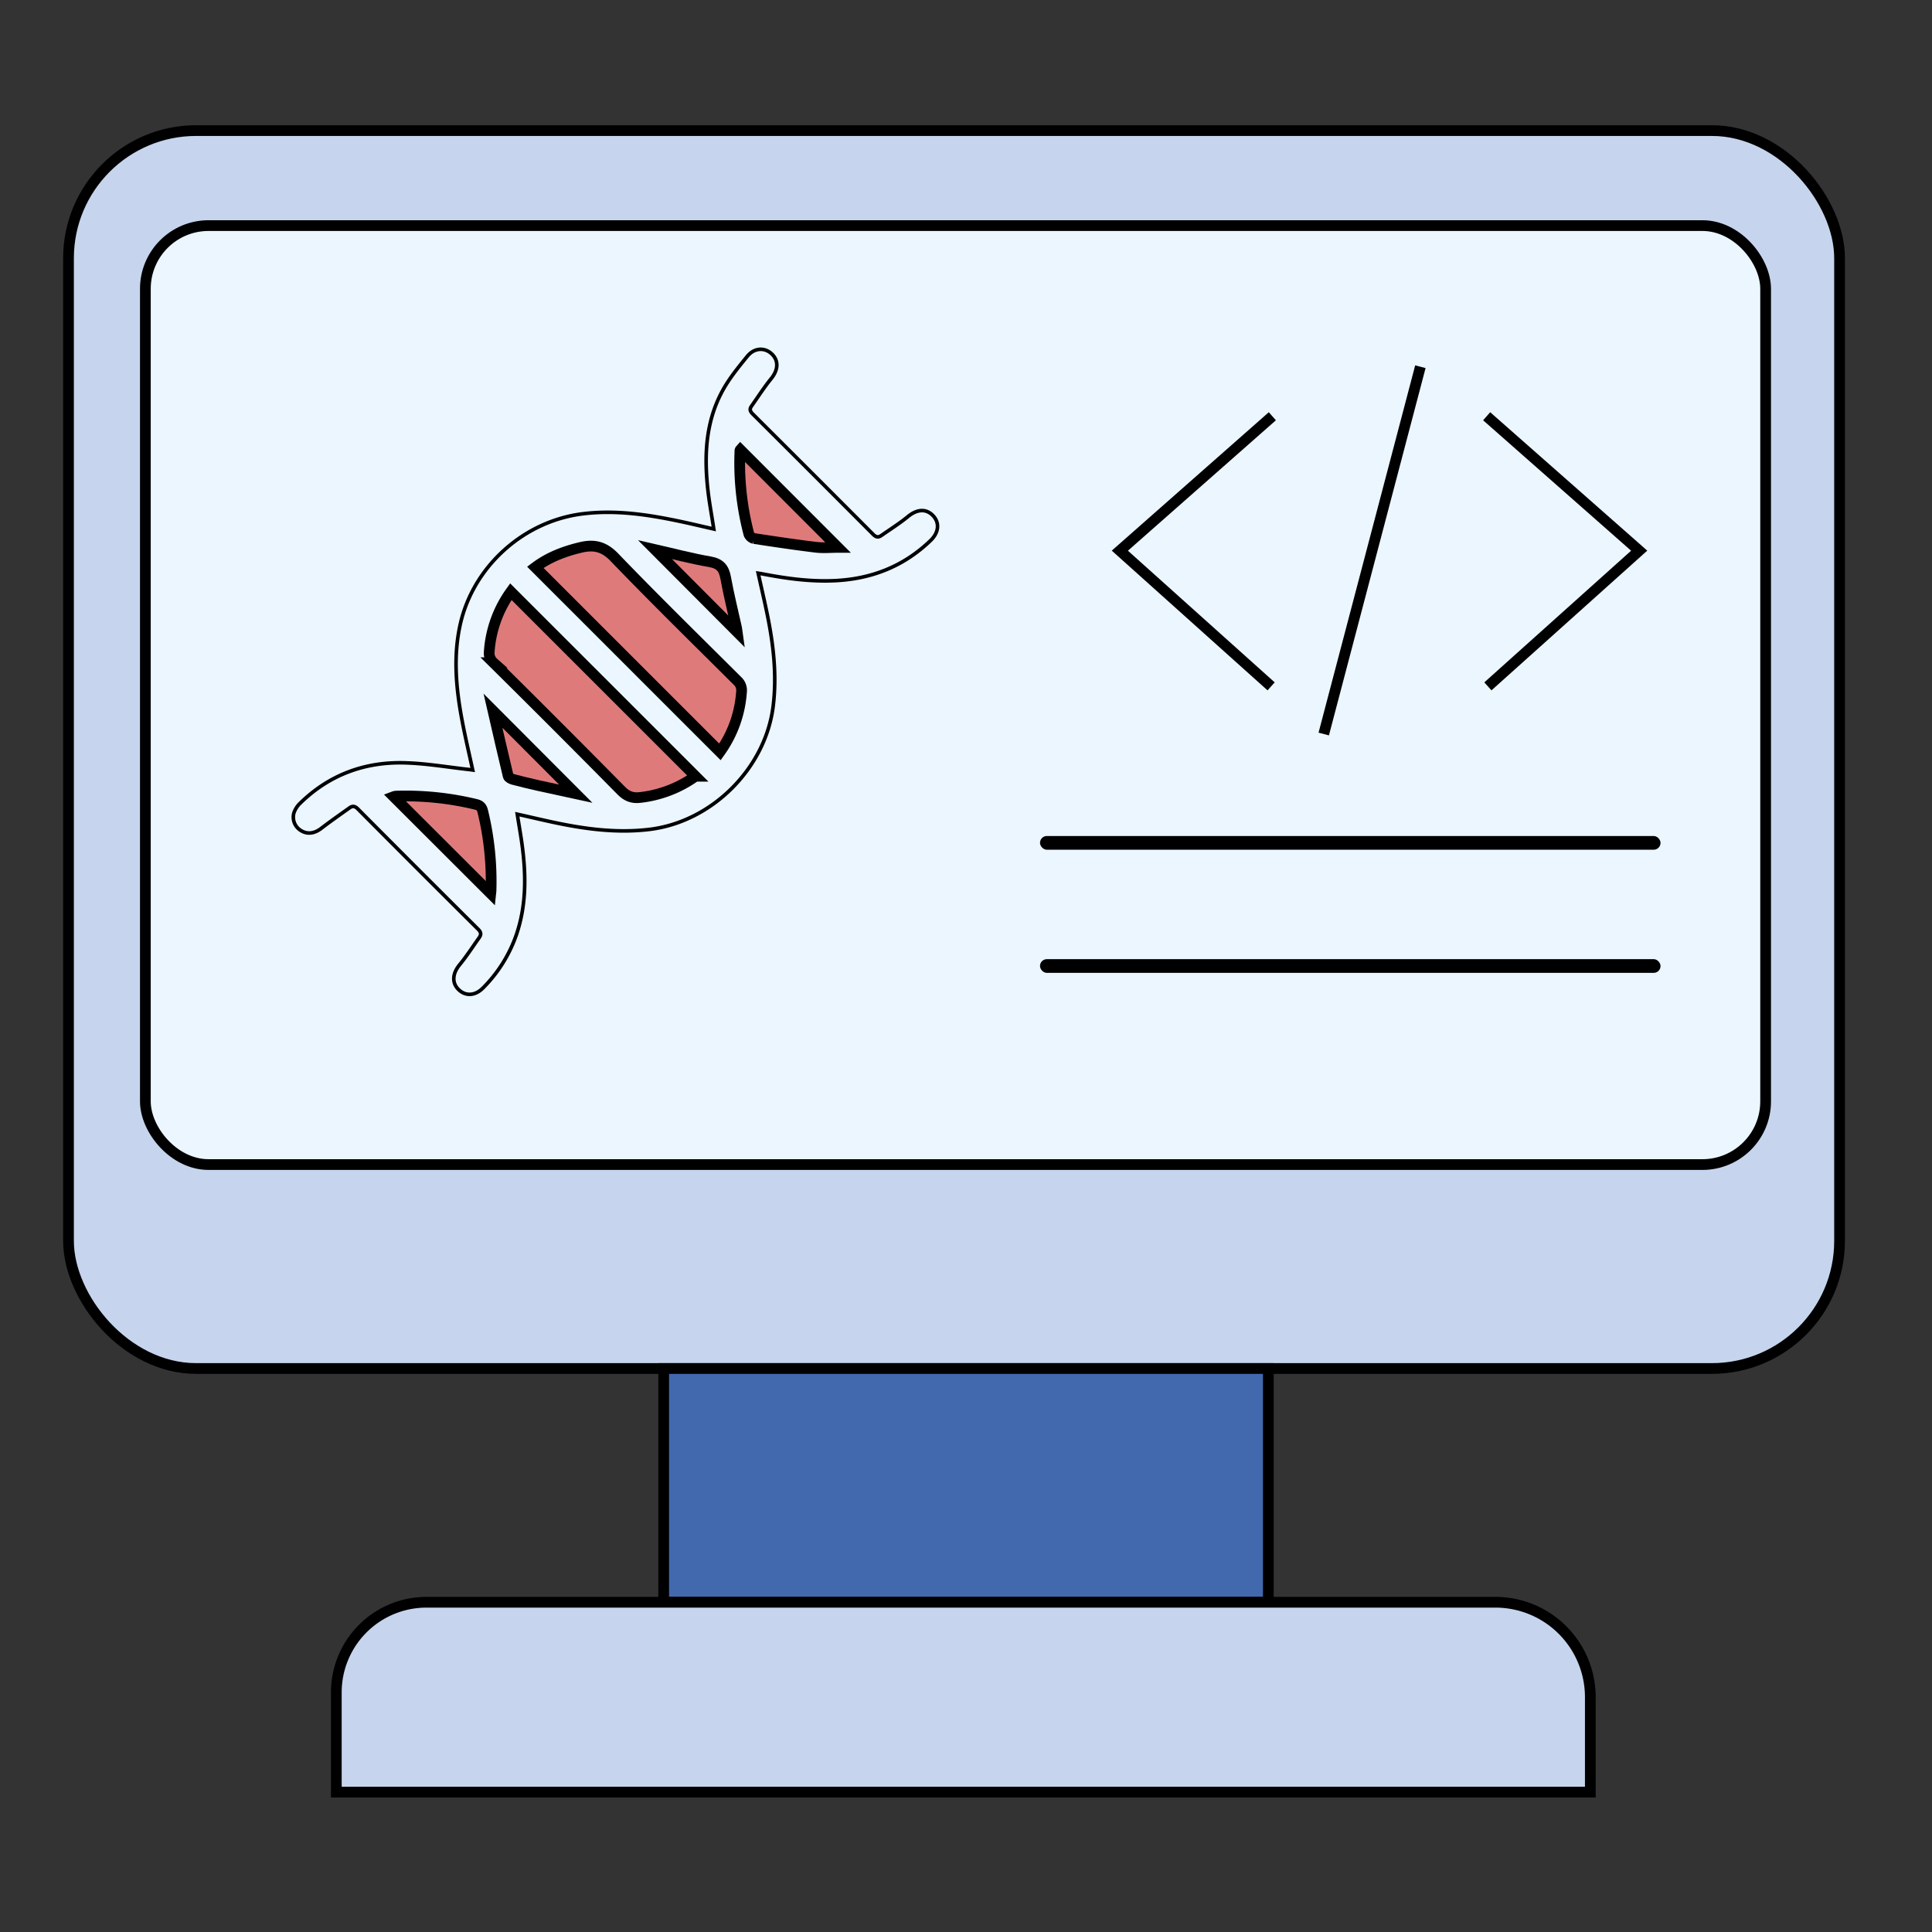 <svg xmlns="http://www.w3.org/2000/svg" id="Layer_1" data-name="Layer 1" viewBox="0 0 1080 1080"><rect x="0" y="0" width="1080" height="1080" fill="#333333" stroke="none"/><defs><style>.cls-1{fill:#c6d5ed;}.cls-1,.cls-2,.cls-3,.cls-4,.cls-5,.cls-6{stroke:#000;stroke-miterlimit:10;}.cls-1,.cls-2,.cls-3,.cls-4,.cls-6{stroke-width:6px;}.cls-2{fill:#ebf6ff;}.cls-3{fill:#4268ad;}.cls-4,.cls-5{fill:none;}.cls-5{stroke-width:2px;}.cls-6{fill:#df7a7b;}</style></defs><rect class="cls-1" x="38.29" y="73" width="990.04" height="692" rx="71.36"></rect><rect class="cls-2" x="81.26" y="126.11" width="905.74" height="524.89" rx="35.33"></rect><rect class="cls-3" x="371" y="765" width="338" height="130.67"></rect><path class="cls-1" d="M238.38,895.67H835.94A53.06,53.06,0,0,1,889,948.72v53.07a0,0,0,0,1,0,0H188a0,0,0,0,1,0,0V946.06A50.4,50.4,0,0,1,238.38,895.67Z"></path><polyline class="cls-4" points="711.25 232.69 626 307.83 710.56 383.68"></polyline><polyline class="cls-4" points="831.05 232.69 916.31 307.83 831.74 383.68"></polyline><line class="cls-4" x1="794" y1="205" x2="739.98" y2="410.32"></line><rect x="581.37" y="467.33" width="346.88" height="7.67" rx="3.83"></rect><rect x="581.37" y="536.17" width="346.88" height="7.67" rx="3.83"></rect><path class="cls-5" d="M264.24,430.44c-2-9.24-4.11-18.14-5.82-27.11-3.43-18-5.21-36.12-1.13-54.33,7.21-32.18,35.15-57.48,68-61.72,18.4-2.37,36.39.29,54.31,4.06,6.39,1.34,12.73,2.87,19.41,4.38-1-6.67-2.18-13-3-19.29-2.46-19.85-2.05-39.47,7.65-57.56,3.78-7.06,9-13.45,14.08-19.69,4-4.92,9.9-5.06,13.82-1.2s3.36,9-.51,13.74-7.36,10.22-11,15.37c-1.14,1.62-.76,2.84.69,4.29Q454.5,265,488.1,298.72c1.59,1.6,2.87,1.84,4.6.62,5-3.49,10.13-6.71,14.81-10.54,5-4.14,10.1-4.64,14-.61s3.28,9.51-1.25,13.9c-14.92,14.42-32.92,21.53-53.49,22.5-13.68.65-27.14-1.18-40.53-3.77-.67-.13-1.34-.22-2.41-.39,1.74,7.87,3.51,15.37,5.05,22.91,3.46,16.89,5.45,33.86,3.36,51.17-4.23,35-34.35,65-69.33,69.15-18.17,2.16-35.93-.22-53.62-4-6.62-1.4-13.21-3-20.13-4.52,1,6.49,2.15,12.67,2.92,18.88,2.09,16.73,2,33.31-3.76,49.46A78.3,78.3,0,0,1,270,552.28c-4.36,4.42-9.72,4.73-13.64.91s-3.36-9.05.46-13.75c4-4.87,7.42-10.17,11.06-15.31,1.18-1.65,1.11-3-.54-4.62Q233.58,485.94,200,452.16c-1.62-1.63-3-1.75-4.62-.56-5.32,3.8-10.69,7.53-15.87,11.51-3.66,2.81-7.65,3.43-11.25,1.19a8.68,8.68,0,0,1-3.95-9.9,13.33,13.33,0,0,1,3.38-5.3c16.31-16,36.18-23.32,58.73-22.67,12,.34,23.92,2.44,35.87,3.75C262.84,430.24,263.4,430.33,264.24,430.44Zm21.33-99.69a64.91,64.91,0,0,0-12.07,33.44,7.17,7.17,0,0,0,2.35,6.26q35.77,35.6,71.33,71.41c3.29,3.34,6.41,4.49,10.94,3.9a65.62,65.62,0,0,0,30.65-11.84Zm116.89,89.57a65.06,65.06,0,0,0,12-33.54,7.17,7.17,0,0,0-2.34-6.27c-23-22.88-46.21-45.59-68.7-69-5.84-6.07-11.37-7.3-18.89-5.52-9.21,2.19-17.81,5.48-25.32,11.11ZM274.31,499.49c0-.29.15-1,.17-1.63a165.64,165.64,0,0,0-4.6-44.3c-.55-2.27-1.47-3.33-3.81-3.9A167.09,167.09,0,0,0,221.41,445a5,5,0,0,0-1.33.3ZM413.86,251.4a.9.9,0,0,0-.2.44,156.6,156.6,0,0,0,5,46.73,4.23,4.23,0,0,0,2.85,2.45c11.52,1.77,23,3.49,34.61,4.89,4,.49,8.19.08,12.31.08Zm-47.75,55.8,45.94,46.07c-.08-.57-.12-1.49-.32-2.39-2-9.29-4.37-18.52-6.07-27.87-1-5.3-3.11-8-8.78-9C386.49,312.26,376.27,309.51,366.11,307.2ZM321.85,443.67l-46.27-46.38c2.83,12.32,5.59,24.48,8.52,36.59.19.78,1.66,1.52,2.66,1.79,4.71,1.25,9.46,2.39,14.21,3.46C308,440.71,315.05,442.19,321.85,443.67Z"></path><path class="cls-6" d="M285.57,330.75l103.2,103.17a65.62,65.62,0,0,1-30.65,11.84c-4.53.59-7.65-.56-10.94-3.9q-35.44-35.92-71.33-71.41a7.17,7.17,0,0,1-2.35-6.26A64.91,64.91,0,0,1,285.57,330.75Z"></path><path class="cls-6" d="M402.46,420.32,299.25,317.13c7.51-5.63,16.11-8.92,25.32-11.11,7.52-1.78,13.05-.55,18.89,5.52,22.49,23.38,45.69,46.09,68.7,69a7.17,7.17,0,0,1,2.34,6.27A65.06,65.06,0,0,1,402.46,420.32Z"></path><path class="cls-6" d="M274.31,499.49l-54.23-54.15a5,5,0,0,1,1.33-.3,167.09,167.09,0,0,1,44.66,4.62c2.34.57,3.26,1.63,3.81,3.9a165.64,165.64,0,0,1,4.6,44.3C274.46,498.53,274.34,499.2,274.31,499.49Z"></path><path class="cls-6" d="M413.86,251.4,468.41,306c-4.12,0-8.27.41-12.31-.08-11.57-1.4-23.09-3.12-34.61-4.89a4.23,4.23,0,0,1-2.85-2.45,156.6,156.6,0,0,1-5-46.73A.9.9,0,0,1,413.86,251.4Z"></path><path class="cls-6" d="M366.11,307.2c10.16,2.31,20.38,5.06,30.77,6.84,5.67,1,7.82,3.67,8.78,9,1.7,9.35,4,18.58,6.07,27.87.2.9.24,1.82.32,2.39Z"></path><path class="cls-6" d="M321.85,443.67c-6.8-1.48-13.85-3-20.88-4.54-4.75-1.07-9.5-2.21-14.21-3.46-1-.27-2.47-1-2.66-1.79-2.93-12.11-5.69-24.27-8.52-36.59Z"></path></svg>